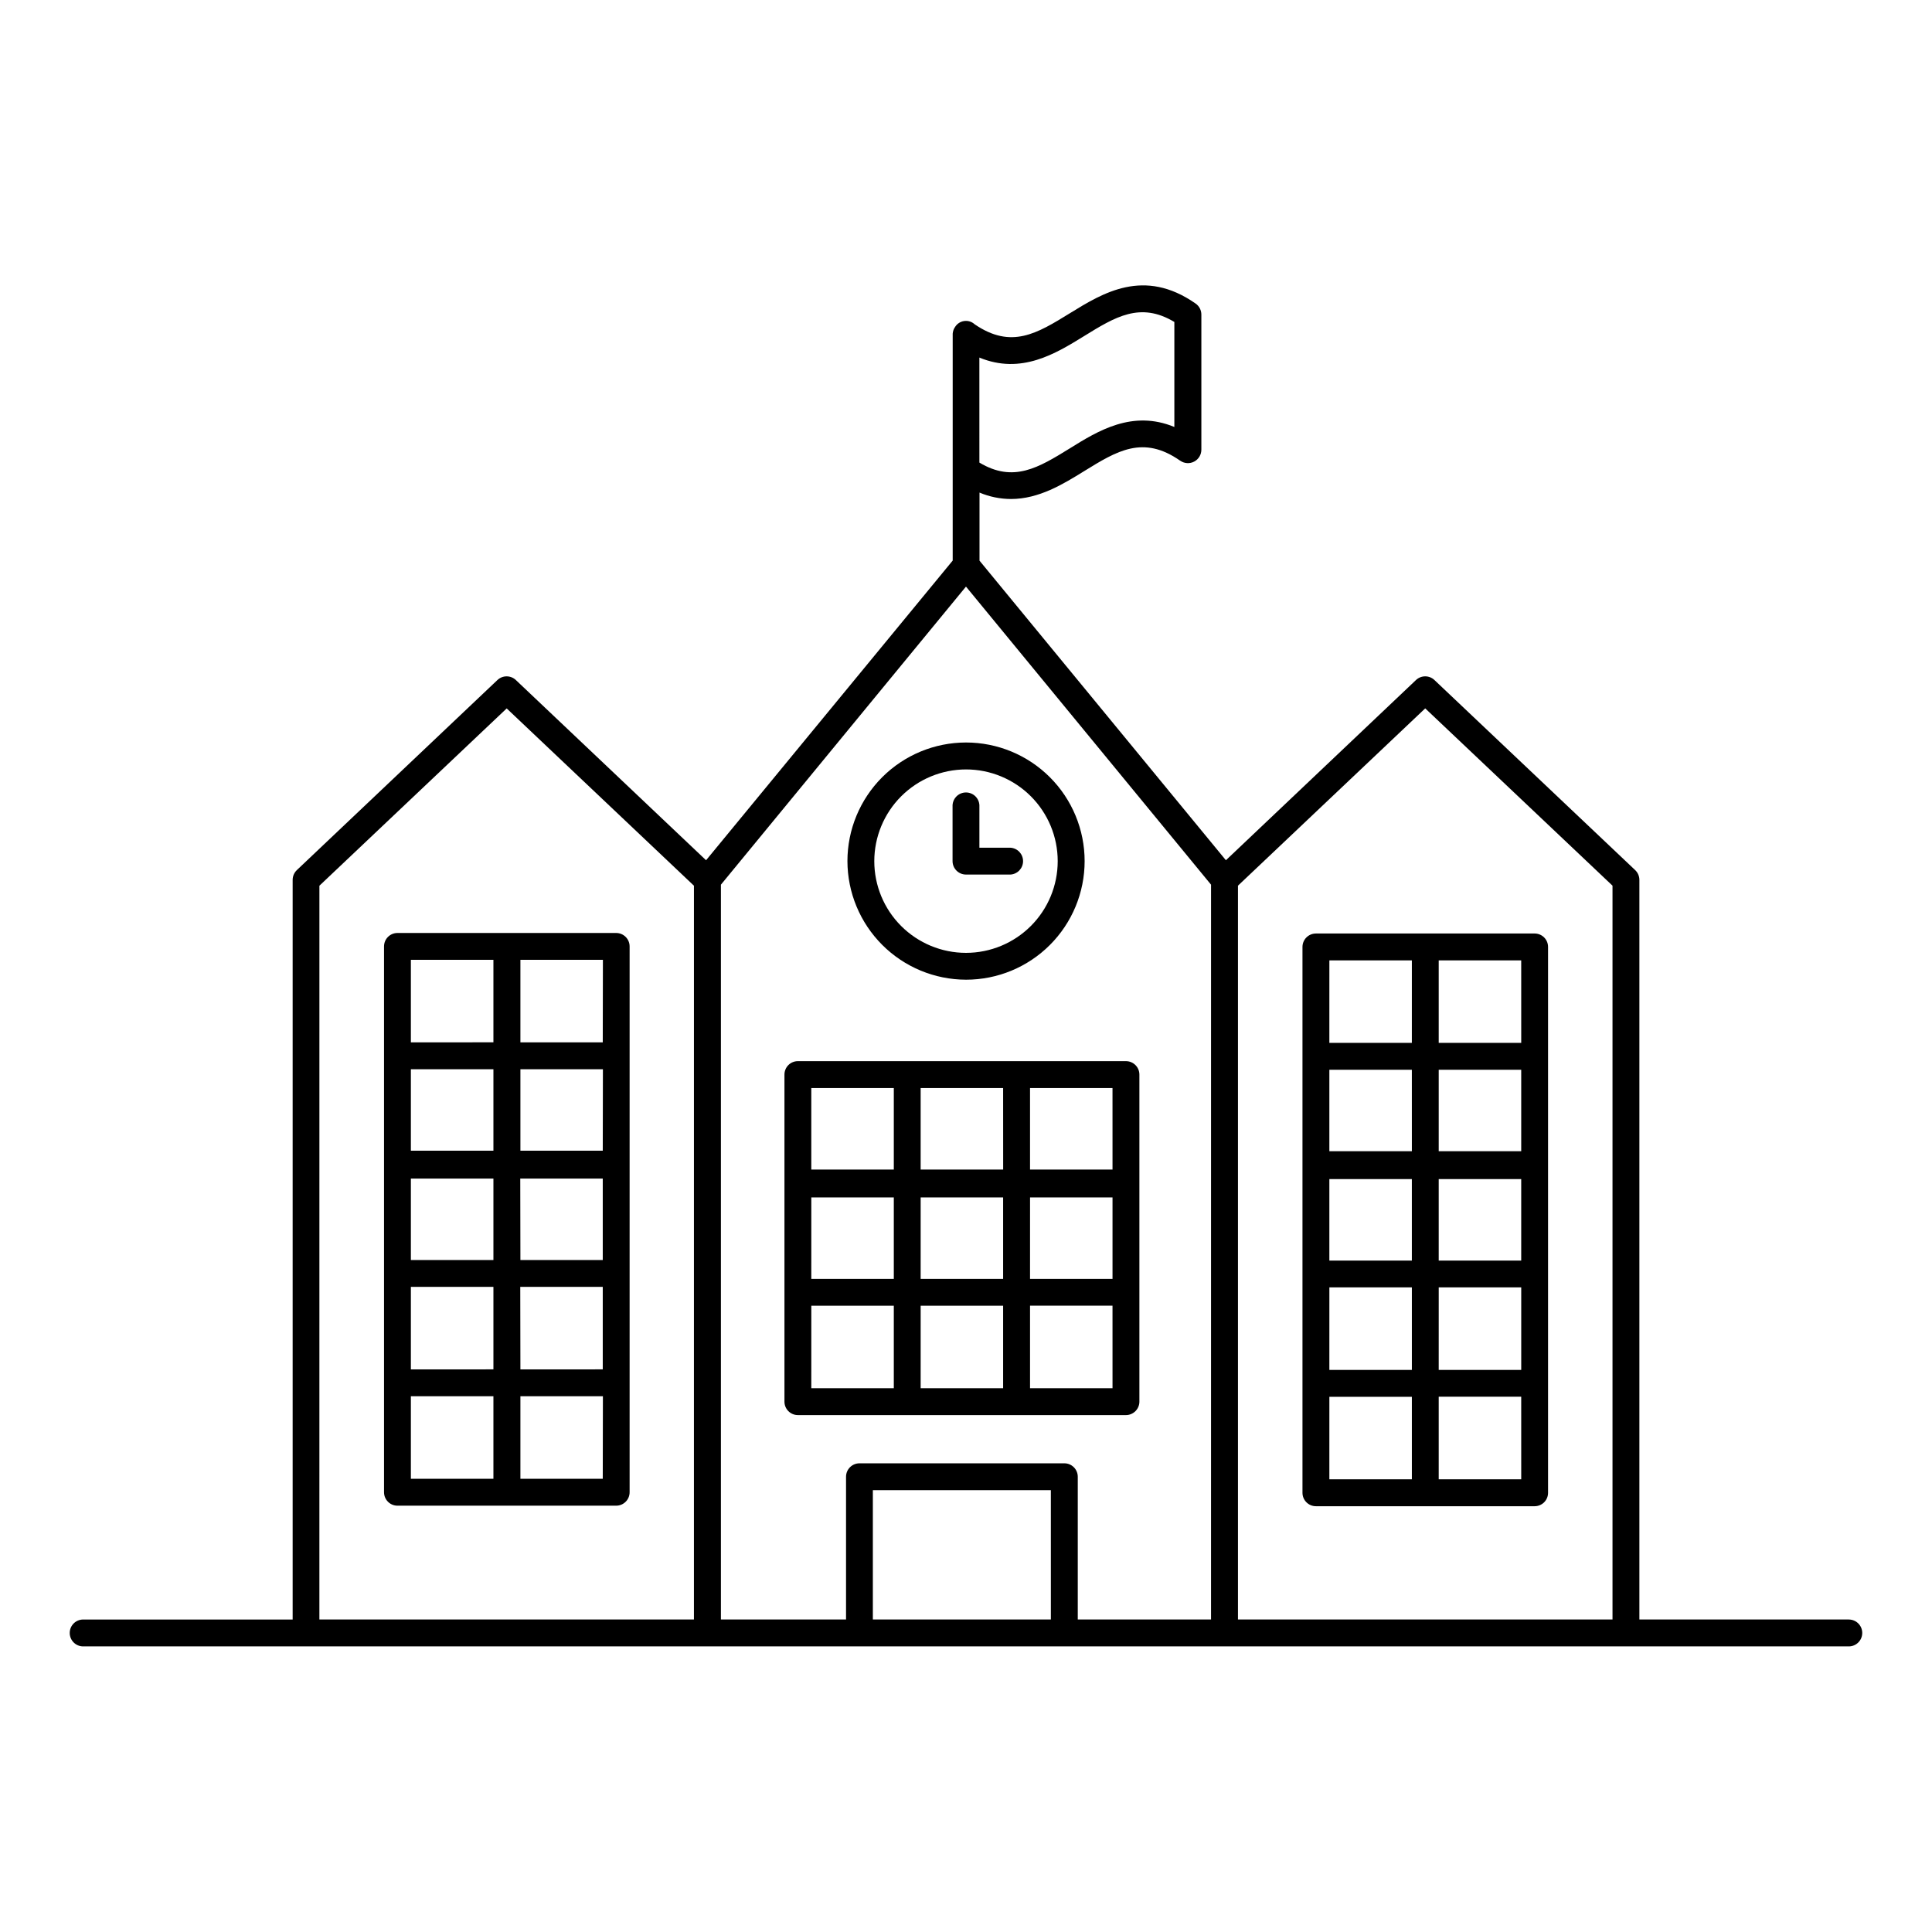 <?xml version="1.0" encoding="UTF-8"?>
<!-- Uploaded to: ICON Repo, www.iconrepo.com, Generator: ICON Repo Mixer Tools -->
<svg fill="#000000" width="800px" height="800px" version="1.1" viewBox="144 144 512 512" xmlns="http://www.w3.org/2000/svg">
 <g>
  <path d="m633.95 573.18h-55.496v-196c-0.004-0.977-0.402-1.914-1.113-2.59l-53.184-50.359c-1.375-1.32-3.547-1.32-4.922 0l-50.359 47.742-65.297-79.391v-18.043c2.637 1.113 5.469 1.691 8.332 1.703 7.418 0 13.824-3.938 19.375-7.371 8.738-5.391 15.645-9.652 25.484-2.773l0.004-0.004c1.09 0.762 2.519 0.852 3.695 0.23 1.18-0.621 1.914-1.848 1.902-3.18v-35.75c0.008-1.176-0.562-2.281-1.527-2.953-13.668-9.543-24.551-2.832-33.297 2.559-8.746 5.391-15.527 9.574-25.238 2.953-0.762-0.707-1.801-1.031-2.828-0.875-1.023 0.156-1.922 0.77-2.438 1.672-0.043 0.059-0.082 0.117-0.117 0.176-0.117 0.195-0.211 0.406-0.277 0.621-0.094 0.289-0.152 0.586-0.176 0.887v0.188 59.938l-65.359 79.414-50.391-47.742c-1.375-1.32-3.543-1.32-4.918 0l-53.137 50.352c-0.707 0.676-1.109 1.609-1.113 2.586v196.02h-55.516c-1.969 0-3.562 1.594-3.562 3.562 0 1.965 1.594 3.562 3.562 3.562h467.91c1.969 0 3.562-1.598 3.562-3.562 0-1.969-1.594-3.562-3.562-3.562zm-207.89-41.387h-54.289c-1.969 0-3.562 1.594-3.562 3.562v37.824h-33.16v-194.73l64.945-78.996 64.945 78.996-0.004 194.73h-35.316v-37.824c0-0.945-0.375-1.852-1.043-2.519-0.668-0.668-1.574-1.043-2.516-1.043zm5.195-298.7c8.285-5.117 14.918-9.199 23.961-3.769v27.828c-11.09-4.586-20.184 0.984-27.699 5.668-8.285 5.106-14.918 9.199-23.969 3.769l-0.004-27.828c11.09 4.574 20.191-1.035 27.711-5.668zm-202.61 145.63 49.633-46.984 49.625 46.984-0.004 194.46h-99.258zm146.67 194.46v-34.273h47.172l0.004 34.273zm96.758 0v-194.47l49.625-46.984 49.633 46.984v194.47z"/>
  <path d="m400 403.63c8.336 0.004 16.332-3.305 22.227-9.199 5.898-5.894 9.211-13.891 9.211-22.227s-3.312-16.332-9.207-22.227c-5.894-5.894-13.891-9.207-22.227-9.207-8.336 0.004-16.332 3.316-22.223 9.211-5.894 5.898-9.203 13.895-9.203 22.23 0.02 8.328 3.336 16.309 9.223 22.195 5.891 5.891 13.871 9.203 22.199 9.223zm0-55.723c6.445 0 12.625 2.559 17.184 7.117 4.559 4.559 7.121 10.742 7.121 17.188 0 6.445-2.562 12.629-7.121 17.184-4.559 4.559-10.738 7.121-17.184 7.121-6.449 0-12.629-2.562-17.188-7.121-4.559-4.555-7.117-10.738-7.117-17.184 0.008-6.445 2.57-12.621 7.125-17.18 4.559-4.555 10.734-7.117 17.18-7.125z"/>
  <path d="m400 375.77h11.75-0.004c1.895-0.102 3.375-1.664 3.375-3.559 0-1.895-1.48-3.457-3.375-3.559h-8.195v-10.891c0.051-0.977-0.301-1.93-0.973-2.641-0.672-0.707-1.605-1.109-2.586-1.109-0.977 0-1.91 0.402-2.582 1.109-0.672 0.711-1.023 1.664-0.973 2.641v14.445c0 1.965 1.594 3.562 3.562 3.562z"/>
  <path d="m445.95 515.45v-86.672c0-1.969-1.598-3.562-3.562-3.562h-86.949c-0.941 0-1.848 0.375-2.516 1.043-0.664 0.668-1.039 1.574-1.035 2.519v86.672c-0.004 0.941 0.371 1.848 1.035 2.516 0.668 0.668 1.574 1.047 2.516 1.043h86.945l0.004 0.004c0.945 0 1.848-0.379 2.516-1.047s1.047-1.574 1.047-2.516zm-86.945-54.121h21.863v21.59h-21.867zm28.98 0h21.852v21.59h-21.855zm28.988 0h21.855v21.59h-21.859zm21.855-7.391h-21.859v-21.598h21.855zm-28.98 0h-21.867v-21.598h21.855zm-28.98-21.59v21.59h-21.867v-21.598zm-21.863 57.684h21.863v21.863h-21.867zm28.98 0h21.852v21.863h-21.855zm50.844 21.863h-21.859v-21.875h21.855z"/>
  <path d="m550.7 391.39h-57.969c-1.969 0-3.562 1.598-3.562 3.562v144.65c0 1.969 1.594 3.562 3.562 3.562h57.969c0.941 0 1.848-0.375 2.516-1.043 0.664-0.668 1.039-1.574 1.035-2.519v-144.65c0.004-0.941-0.371-1.848-1.035-2.516-0.668-0.668-1.574-1.047-2.516-1.047zm-3.562 57.691-21.863 0.004v-21.59h21.863zm-50.844 7.391h21.863v21.59h-21.863zm28.98 0h21.863v21.59h-21.863zm-7.113-7.391-21.867 0.004v-21.59h21.863zm-21.863 36.094h21.863v21.863l-21.867 0.004zm28.98 0h21.863v21.863l-21.867 0.004zm21.863-64.805h-21.867v-21.863h21.863zm-50.844-21.863h21.863l-0.004 21.863h-21.863zm0 115.66h21.863v21.863h-21.867zm50.844 21.863h-21.867v-21.883h21.863z"/>
  <path d="m307.3 391.25h-57.969c-1.965 0-3.559 1.594-3.559 3.562v144.65c0 1.969 1.594 3.562 3.559 3.562h57.969c1.965-0.004 3.555-1.598 3.555-3.562v-144.65c0-1.965-1.59-3.555-3.555-3.562zm-3.562 57.691h-21.824v-21.586h21.863zm-50.852 7.391h21.875v21.59h-21.875zm28.988 0h21.863v21.59h-21.824zm-7.113-7.391h-21.875v-21.586h21.875zm-21.875 36.094h21.875v21.863l-21.875 0.004zm28.988 0h21.863v21.863l-21.824 0.004zm21.863-64.805h-21.824v-21.867h21.863zm-50.852-21.867h21.875v21.863l-21.875 0.004zm0 115.66h21.875v21.867h-21.875zm50.852 21.863-21.824 0.004v-21.867h21.863z"/>
 </g>
</svg>
